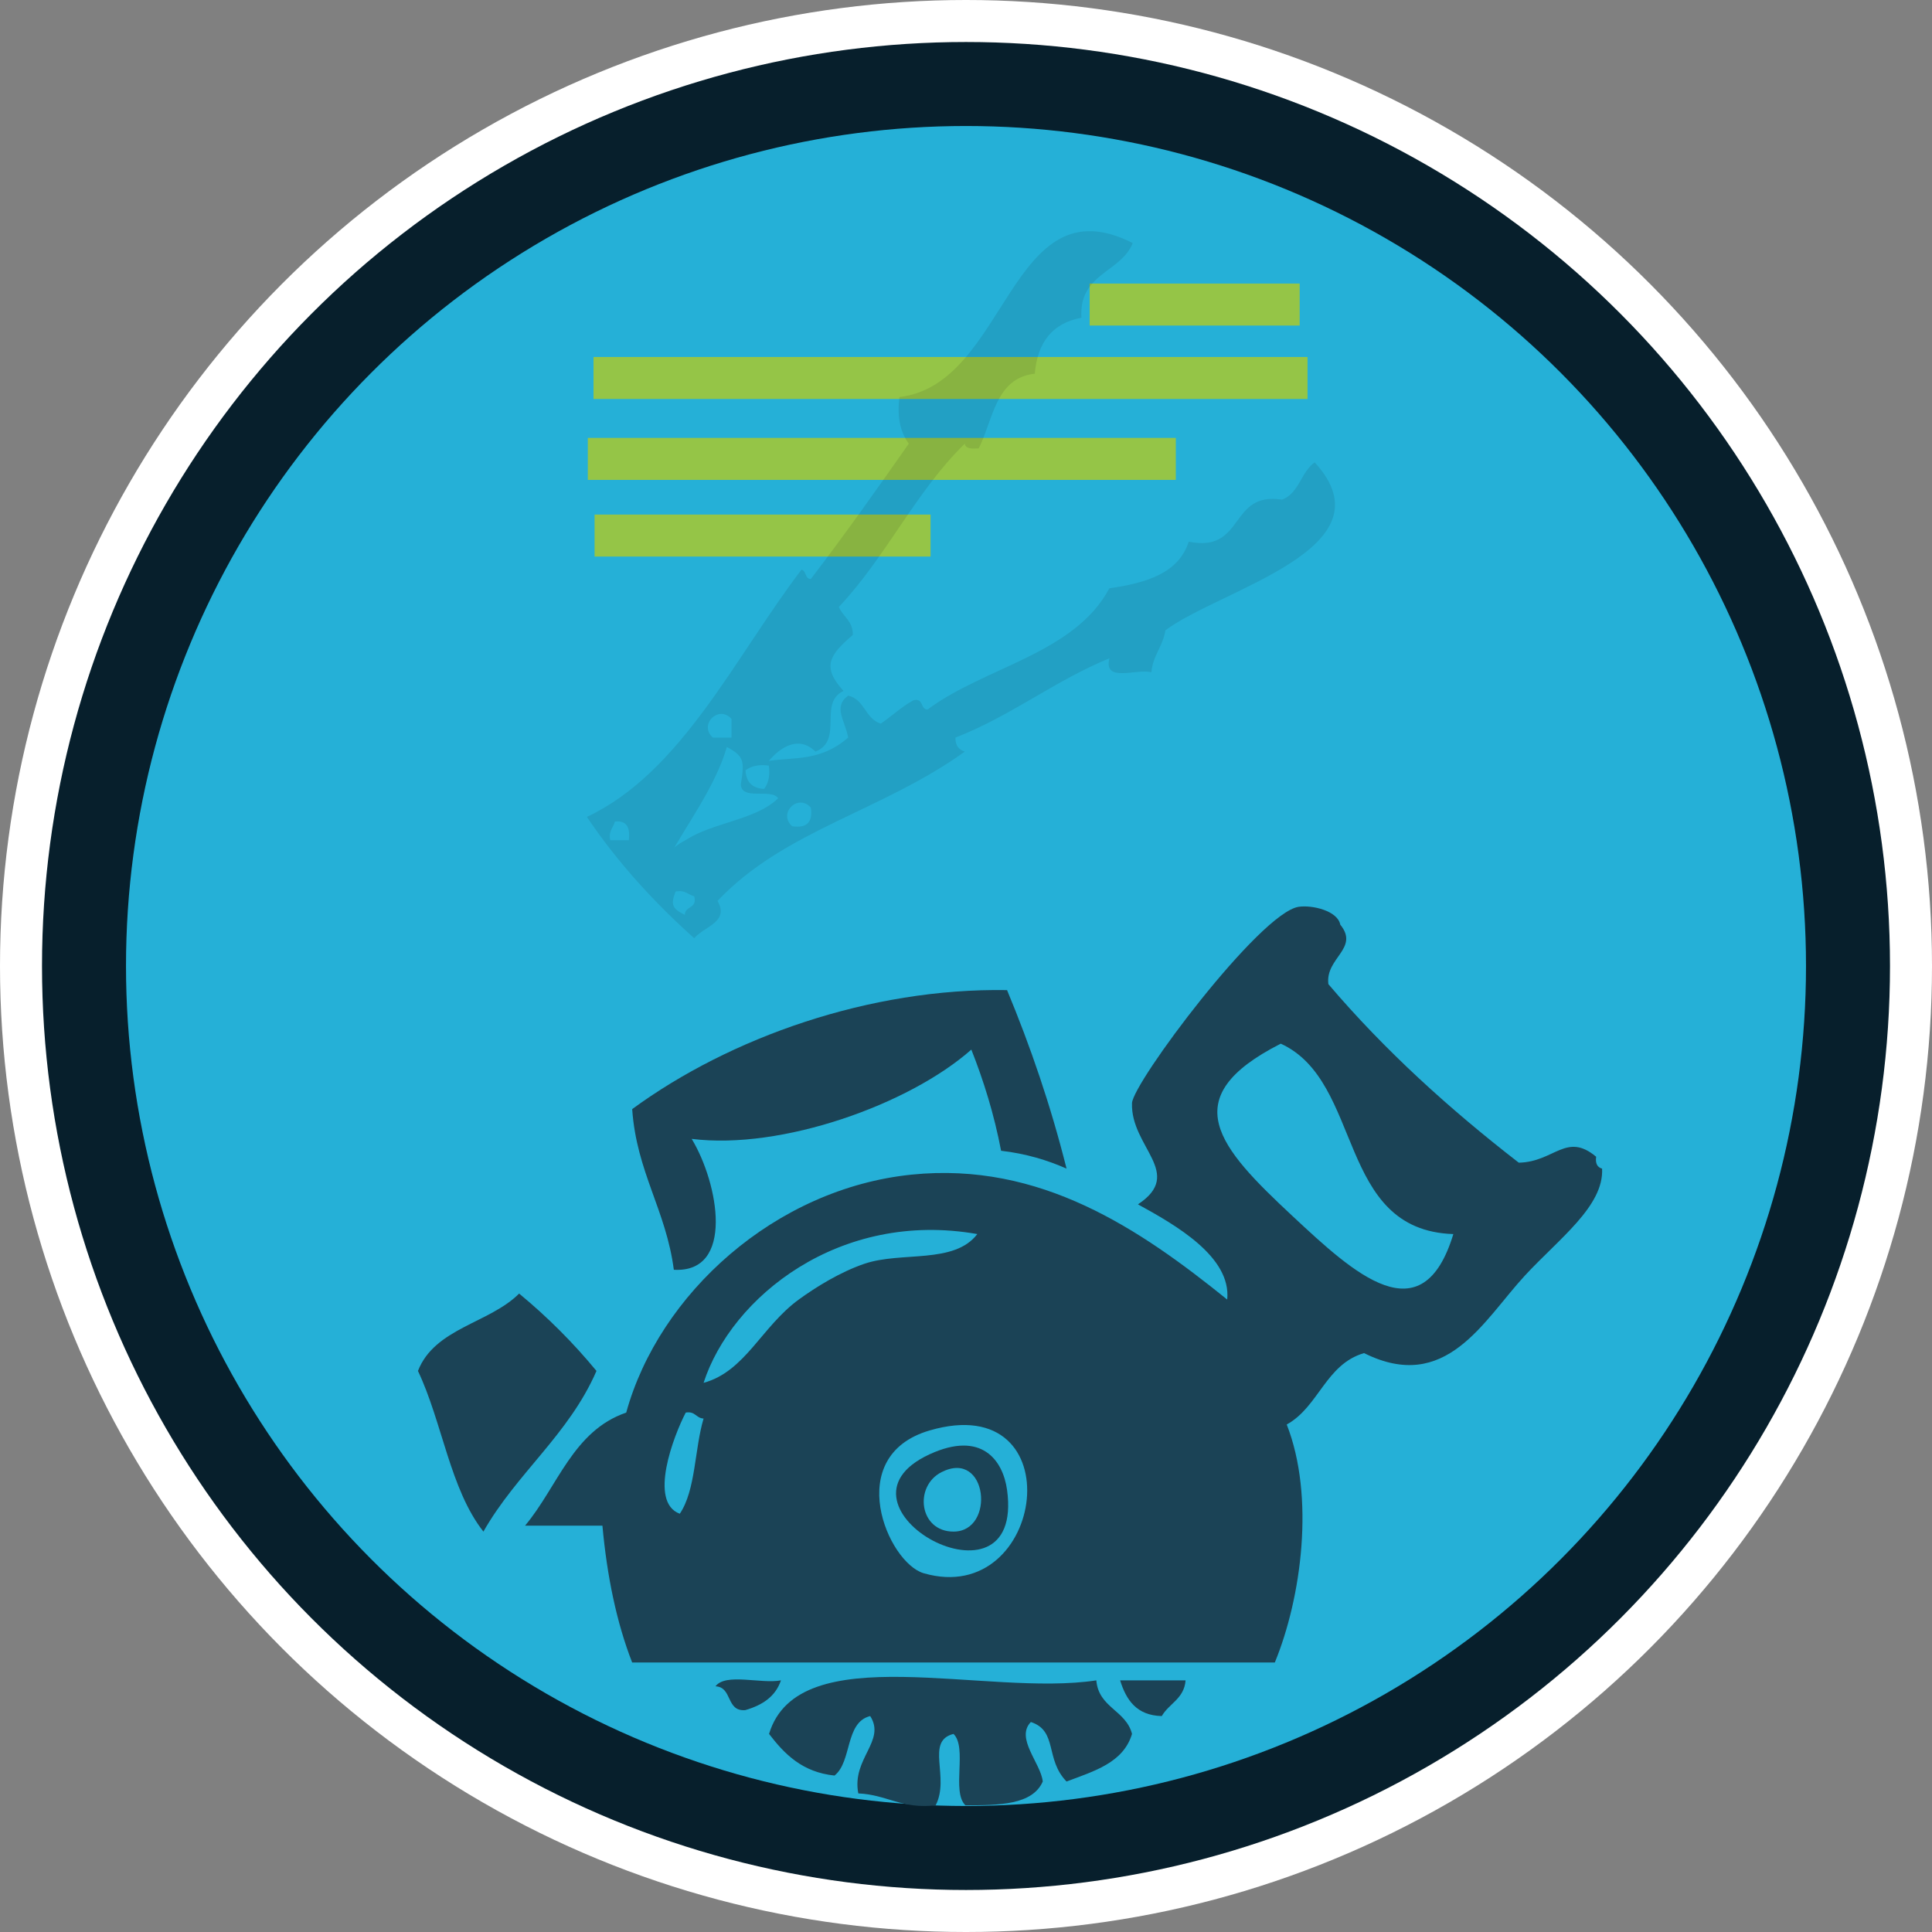 <?xml version="1.0" encoding="utf-8"?>
<!-- Generator: Adobe Illustrator 15.1.0, SVG Export Plug-In . SVG Version: 6.00 Build 0)  -->
<!DOCTYPE svg PUBLIC "-//W3C//DTD SVG 1.1//EN" "http://www.w3.org/Graphics/SVG/1.1/DTD/svg11.dtd">
<svg version="1.1" id="Layer_1" xmlns="http://www.w3.org/2000/svg" xmlns:xlink="http://www.w3.org/1999/xlink" x="0px" y="0px"
	 width="185px" height="185px" viewBox="0 0 185 185" enable-background="new 0 0 185 185" xml:space="preserve">
<rect x="0" y="0" width="185" height="185" fill="#808080" stroke="none"/>
<path fill="#EFEFF1" d="M-630.167-2.333c0,0-1.167-5.667,8-5.833h65.667c0,0,5.5,0.5,5.5,5.833v101.25c0,0,0,6.749-8.333,6.583
	l-65.5,0.003c0,0-5.429,0.664-5.381-5.836c0.048-6.5,0-101.333,0-101.333"/>
<circle fill="#FFFFFF" cx="92.5" cy="92.5" r="92.5"/>
<circle fill="#071F2C" cx="92.5" cy="92.5" r="88.478"/>
<circle fill="#25B0D7" cx="92.5" cy="92.5" r="80.435"/>
<path fill="#25B0D7" d="M-94.044,12.065h-76.412c-2.222,0-4.022,1.8-4.022,4.021v8.043h84.457v-8.043
	C-90.021,13.866-91.822,12.065-94.044,12.065z"/>
<path fill="#1B4356" d="M-170.456,112.607h76.412c2.222,0,4.022-1.799,4.022-4.021V24.13h-84.457v84.457
	C-174.479,110.809-172.678,112.607-170.456,112.607z"/>
<rect x="104.342" y="27.152" fill="#95C547" width="20.108" height="4.022"/>
<rect x="-166.436" y="40.217" fill="#95C547" width="56.305" height="4.022"/>
<rect x="56.287" y="41.933" fill="#95C547" width="56.305" height="4.021"/>
<rect x="56.833" y="34.185" fill="#95C547" width="68.37" height="4.021"/>
<rect x="-154.369" y="48.261" fill="#95C547" width="44.238" height="4.022"/>
<rect x="56.933" y="49.272" fill="#95C547" width="32.174" height="4.022"/>
<rect x="-154.369" y="92.5" fill="#95C547" width="32.174" height="4.021"/>
<rect x="-154.369" y="100.544" fill="#95C547" width="40.217" height="4.021"/>
<path fill="#EFEFF1" d="M-630.215,99c0,0-0.785,11.833,8.465,11.75l64.5,0.001c0,0,6.083-0.04,6.25-5.229v-6.854L-630.215,99z"/>
<path fill="#EFEFF1" d="M-891.5,61"/>
<path fill-rule="evenodd" clip-rule="evenodd" d="M-744.949-383.972c3.271,4.001-2.56,5.584-2,10c9.503,11.164,20.351,20.983,32,30
	c5.983-0.116,7.972-5.21,13-1c-0.162,1.163,0.221,1.779,1,2c0.321,6.303-7.281,11.803-13,18c-6.976,7.559-13.233,19.868-27,13
	c-6.457,1.876-7.618,9.049-13,12c4.766,12.127,2.481,29.107-2,40c-36,0-72,0-108,0c-2.615-6.718-4.218-14.449-5-23
	c-4.333,0-8.667,0-13,0c5.469-6.531,8.058-15.943,17-19c5.502-19.962,25.031-37.668,48-40c21.598-2.192,38.261,9.099,53,21
	c0.712-7.192-8.687-12.539-15-16c7.902-5.213-1.248-9.63-1-17c0.115-3.417,21.473-31.996,28-33
	C-749.754-387.31-745.393-386.338-744.949-383.972z M-754.949-363.972c-17.958,9.103-10.411,17.423,2,29
	c10.32,9.626,21.765,20.223,27,3C-745.631-332.624-740.995-357.592-754.949-363.972z M-851.949-306.972c6.986-1.9,9.732-9.434,16-14
	c2.875-2.094,6.951-4.615,11-6c6.237-2.134,15.092,0.12,19-5C-829.088-336.059-847.295-321.369-851.949-306.972z M-855.949-284.972
	c2.698-3.968,2.464-10.869,4-16c-1.278-0.055-1.385-1.282-3-1C-856.952-298.136-861.263-286.944-855.949-284.972z M-814.949-274.972
	c20.503,5.915,25.338-31.104,1-24C-828.676-294.673-820.996-276.716-814.949-274.972z"/>
<path fill-rule="evenodd" clip-rule="evenodd" d="M-853.949-347.972c4.514,7.452,7.284,22.58-3,22c-1.305-10.029-6.263-16.404-7-27
	c16.404-12.022,39.924-20.383,63-20c3.914,9.419,7.327,19.34,10,30c-3.238-1.428-6.817-2.516-11-3c-1.178-6.155-2.924-11.743-5-17
	C-817.405-353.724-838.877-346.078-853.949-347.972z"/>
<path fill-rule="evenodd" clip-rule="evenodd" d="M-482.949-332.972c5.133,0.505,8.023,2.858,13,1c0,3.667,0,7.333,0,11
	c-4.557-0.153-3.924-0.827-8,0c0.074,4.26,1.673,6.994,1,12c-3.675,0.325-8.854-0.853-11,1c-0.943,5.944,9.158,0.841,11,4
	c1.045,5.712-7.435,1.898-11,3c-1.236,6.569,10.977-0.31,11,5c-1.09,4.058-8.25-0.911-11,3c0.708,3.625,7.288,1.378,11,2
	c-3.797,19.986-45.038,7.47-62,11c-3.354,1.779,0.139,6.701-1,12c-21.333,0-42.667,0-64,0c-6.526-18.587-4.002-47.58-1-68
	c0.169-2.168-3.547-0.453-5-1c-3.067-22.734,7.415-31.918,30-29c-0.282-1.615,0.945-1.722,1-3c13.667,0,27.333,0,41,0
	c3.21-0.877,2.073,2.593,4,3C-507.998-363.923-492.378-351.544-482.949-332.972z M-565.949-338.972c-0.176,5.825-0.825,12.883,1,19
	c17.687-0.646,37.973,1.306,54-1C-512.876-342.158-545.096-343.339-565.949-338.972z M-598.949-316.972
	c-1.36,11.83-1.837,27.483,1,38c4.564,0.897,5.668-1.665,9-2c2.979-7.875,3.289-26.185,0-34
	C-592.316-315.605-594.077-317.844-598.949-316.972z"/>
<path fill-rule="evenodd" clip-rule="evenodd" d="M-1329.949-354.972c-0.448,9.219-1.964,17.37-2,27c-4.928-1.405-9.865-2.801-14-5
	c-0.607-7.273,0.767-12.566,1-19C-1341.188-354.211-1335.783-354.806-1329.949-354.972z"/>
<path fill-rule="evenodd" clip-rule="evenodd" d="M-1350.949-350.972c-0.405,4.262,0.968,10.302-1,13
	c-11.397,1.397-14.803-5.197-20-10C-1363.402-347.425-1361.009-353.032-1350.949-350.972z"/>
<path fill-rule="evenodd" clip-rule="evenodd" d="M-1003.949-350.972c4.034,0.133,2.887,5.817,6,8c4.225,2.963,12.925,0.82,14,8
	c0,3,0,6,0,9c-0.715,2.715,4.715-0.715,4,2c2.986,10.893,3.456,24.207,0,35c1.008,3.008-2.228,1.772-4,2
	c-0.677,16.656-15.705,18.962-23,29c-5.333,0-10.667,0-16,0c-5.444-17.556-7.624-38.376-17-52c0.915,19.754,10.729,39.269,15,59
	c-2.896,4.438-5.669,8.997-10,12c-9,0-18,0-27,0c-13.963-11.175-14.213-36.905-20-59c-0.86-3.283-1.289-11.325-7-10
	c-2.3,2.367-0.358,8.975-1,13c0.753,2.58,7.396-0.73,7,3c1.121,4.455-3.071,3.596-5,5c4.362,11.352-2.424,31.557,1,43
	c0.934,3.122,6.351,3.207,4,7c-6.281,1.092-21.34,2.812-26-1c-1.536-4.87,3.666-3.001,5-5c-1.574-12.565-1.574-30.435,0-43
	c0.746-4.08-6.476-0.19-5-5c-0.652-3.986,3.802-2.865,7-3c0-4.333,0-8.667,0-13c-1.115-2.552-7.735,0.401-9-2
	c0.538-11.128-1.157-24.49,1-34c2.667,0,5.333,0,8,0c4.321-1.346,5.078-6.255,9-8
	C-1063.283-350.972-1033.616-350.972-1003.949-350.972z M-1097.949-333.972c5.032,5.976,24.734,2.59,33,2
	C-1070.675-337.333-1089.172-334.965-1097.949-333.972z M-1053.949-331.972c-1.584-1.149-5.351-5.227-8-2
	C-1060.365-332.823-1056.599-328.746-1053.949-331.972z M-1043.949-330.972c2.464-5.198-5.656-4.92-7-3
	C-1048.547-333.041-1048.301-329.953-1043.949-330.972z M-1025.949-331.972c-0.055,1.278-1.282,1.385-1,3
	c-0.751,15.399,3.863,24.079,8,35c2.575,6.797,5.477,18.399,15,15c2.522-8.355,0.881-20.759-2-27c3.463-5.334,4.17-18.319,2-26
	C-1011.283-331.972-1018.616-331.972-1025.949-331.972z M-1048.949-301.972c0-0.667,0-1.333,0-2c-9,0-18,0-27,0
	C-1070.847-299.408-1057.358-303.23-1048.949-301.972z M-1072.949-291.972c8.52-1.146,21.742,2.409,27-2
	C-1054.358-292.714-1067.847-296.537-1072.949-291.972z M-1042.949-283.972c-4.308-1.087-21.315,1.271-27-1
	C-1065.181-281.063-1049.36-282.909-1042.949-283.972z M-1040.949-272.972c-4.768-3.91-20.589-2.063-27-1
	C-1060.849-271.74-1049.69-273.565-1040.949-272.972z M-1037.949-262.972c-4.768-3.91-20.589-2.063-27-1
	C-1057.849-261.74-1046.69-263.565-1037.949-262.972z M-1034.949-254.972c-4.667,0-9.333,0-14,0c-4.025,0.642-10.633-1.3-13,1
	C-1053.276-254.632-1041.958-252.647-1034.949-254.972z"/>
<path fill-rule="evenodd" clip-rule="evenodd" d="M-1115.949-341.972c1.649,8.781,1.649,24.219,0,33c-6.828-0.506-11.845-2.822-18-4
	c0.022-2.356-1.723-2.944-1-6c-4.667,0-9.333,0-14,0c-1.777-3.556-5.739-4.928-8-8c6.746-1.921,10.139-7.194,21-5
	c1.656-1.01,1.086-4.247,2-6C-1127.426-338.782-1122.473-341.163-1115.949-341.972z"/>
<path fill-rule="evenodd" clip-rule="evenodd" d="M-540.949-337.972c0.866,11.304-17.602,6.57-23,4c0-1,0-2,0-3
	C-558.147-339.17-548.381-337.404-540.949-337.972z"/>
<path fill-rule="evenodd" clip-rule="evenodd" d="M-1006.949-329.972c2.81,1.856,1.901,7.432,2,12c-1.893,1.774-6.605,0.729-10,1
	C-1013.031-322.054-1013.33-329.353-1006.949-329.972z"/>
<path fill-rule="evenodd" clip-rule="evenodd" d="M-455.949-319.972c2.395,0.605,4.563,1.438,8,1c-8.391,7.541-11.741-5.886-20-5
	c0-1.333,0-2.667,0-4C-463.488-329.449-456.361-325.792-455.949-319.972z"/>
<path fill-rule="evenodd" clip-rule="evenodd" d="M-869.949-308.972c-4.642,10.692-13.449,17.218-19,27
	c-5.589-7.078-6.92-18.413-11-27c2.797-7.203,12.002-7.998,17-13C-878.198-318.057-873.864-313.723-869.949-308.972z"/>
<path fill-rule="evenodd" clip-rule="evenodd" d="M-1284.949-301.972c4.788,4.681,0.921,11.818,2,20c-3.25-0.75-6.189-1.811-9-3
	C-1290.408-291.431-1286.243-295.266-1284.949-301.972z"/>
<path fill-rule="evenodd" clip-rule="evenodd" d="M-813.949-294.972c8.726-4.01,12.313,1.009,13,6
	C-797.922-266.97-832.892-286.267-813.949-294.972z M-809.949-281.972c7.101,0,5.754-13.91-2-10
	C-816.643-289.605-815.733-281.972-809.949-281.972z"/>
<path fill-rule="evenodd" clip-rule="evenodd" d="M-465.949-270.972c4.416,1.584,0.85,11.151,2,16c-22.305-2.638-36.69,2.643-46,13
	c-4.667,0-9.333,0-14,0c-2.209,0.125-0.425,4.242-1,6c-31.333,0-62.667,0-94,0c-0.303-13.97,5.868-21.465,19-22
	c2.716,0.715-0.716-4.715,2-4c17.657,0.192,34.839-0.324,50,0c3.936-1.602,0.348,4.319,3,4c6.333,0,12.667,0,19,0
	c1.151,1.182,1.132,3.535,1,6c15.501,4.68,19.008-10.107,28-14C-486.398-270.54-478.016-266.225-465.949-270.972z"/>
<path fill-rule="evenodd" clip-rule="evenodd" d="M-849.949-255.972c1.712-2.289,7.633-0.367,11-1c-0.924,2.743-3.153,4.18-6,5
	C-848.214-251.708-847.069-255.853-849.949-255.972z"/>
<path fill-rule="evenodd" clip-rule="evenodd" d="M-785.949-256.972c0.386,4.614,4.985,5.014,6,9c-1.459,4.874-6.409,6.258-11,8
	c-3.659-3.751-1.438-8.505-6-10c-2.654,2.721,1.688,6.929,2,10c-1.729,3.938-7.339,3.994-13,4c-2.373-2.293,0.373-9.707-2-12
	c-4.798,1.203-0.547,7.296-3,12c-5.677,0.676-8.201-1.799-13-2c-1.146-5.85,4.692-8.795,2-13c-4.275,1.058-3.019,7.648-6,10
	c-5.429-0.571-8.395-3.605-11-7C-835.997-264.354-804.439-254.128-785.949-256.972z"/>
<path fill-rule="evenodd" clip-rule="evenodd" d="M-781.949-256.972c3.667,0,7.333,0,11,0c-0.237,3.096-2.782,3.884-4,6
	C-779.179-251.076-780.924-253.664-781.949-256.972z"/>
<path fill-rule="evenodd" clip-rule="evenodd" d="M-1254.949-253.972c1.333,0,2.667,0,4,0c0,1.667,0,3.333,0,5
	c-1.419-0.086-2.832-0.165-3,1C-1256.158-248.097-1254.374-252.214-1254.949-253.972z"/>
<path fill-rule="evenodd" clip-rule="evenodd" d="M-472.949-150.972c-0.668,3.333-2.57,5.429-7,5c-7.334,19.333-17.118,36.215-25,55
	c-20.935,9.205-50.223-6.818-51-24c-0.295-6.517,7.733-18.83,12-28c6.841-14.703,12.629-22.986,13-36
	C-507.347-173.908-487.246-165.342-472.949-150.972z M-503.949-117.972c7.696-7.304,11.319-18.681,15-30c-1,0-2,0-3,0
	C-494.915-137.542-503.496-127.604-503.949-117.972z M-510.949-101.972c4.083-0.917,4.413-5.587,5-10c-1,0-2,0-3,0
	C-508.991-108.158-513.858-105.612-510.949-101.972z"/>
<path fill-rule="evenodd" clip-rule="evenodd" d="M-992.949-133.972c8.077,1.923,12.28,7.72,18,12
	c-10.571,14.095-20.822,28.512-32,42c-6.901-1.766-9.561-7.772-16-10C-1014.897-106.586-1000.848-117.205-992.949-133.972z"/>
<path fill-rule="evenodd" clip-rule="evenodd" d="M-699.949-114.972c1.41,4.411-5.983,0.016-6,3c-0.695,4.362,7.567-0.234,6,5
	c1.41,4.411-5.983,0.016-6,3c-1.435,4.768,7.435-0.768,6,4c2.071,5.404-5.451,1.216-6,4c-1.41,4.411,5.983,0.016,6,3
	c1.208,17.208-15.22,16.78-32,16c-9.238,26.41,21.206,46.854,8,71c-0.382,3.715,4.053,2.614,3,7c-10.389,0.211-23.601,3.16-33,1
	c-10.016-2.301-20.044-13.99-26-22c-6.775-9.112-11.831-22.675-13-34c-1.126-10.904,1.933-22.321,1-33
	c-1.485-17.017-11.529-30.1-20-40c2.617-0.171,4.638-4.338,7-5c22.193-6.215,57.414,4.638,82,0c1.489,1.177,2.823,2.51,4,4
	C-706.838-129.417-701.14-124.449-699.949-114.972z M-778.949-68.972c0.422,5.61-0.568,10.919,0,16c2.205,19.715,13.989,40.32,31,44
	c-10.611-14.569-10.775-39.641-11-62C-763.884-74.645-776.055-73.416-778.949-68.972z"/>
<path fill-rule="evenodd" clip-rule="evenodd" d="M-796.949-77.972c-18.432,4.048-35.711-1.584-48-7c0-12,0-24,0-36
	c9.508-0.938,13.778-8.111,22-7C-811.101-126.371-797.071-97.643-796.949-77.972z"/>
<path fill-rule="evenodd" clip-rule="evenodd" d="M-1090.949-115.972c-16.269,5.731-26.762,17.238-28,38
	c-4.558-6.559-13.535-9.938-14-18c-0.191-3.318,13.457-27.843,22-29C-1103.253-126.015-1097.409-119.801-1090.949-115.972z"/>
<path fill-rule="evenodd" clip-rule="evenodd" d="M-849.949-115.972c-1.168,8.734,0.624,19.422-1,27c-6.219-0.447-11.383-1.95-18-2
	c-1.151-1.182-1.132-3.535-1-6c-2.667,0-5.333,0-8,0c0-4.333,0-8.667,0-13c4.411,0.077,9.962,1.295,8-5
	C-863.368-114.938-855.807-118.538-849.949-115.972z"/>
<path fill-rule="evenodd" clip-rule="evenodd" d="M-1083.949-111.972c29.613-5.421,55.6,22.798,41,53
	c-17.155,35.489-69.443,20.455-71-15C-1114.943-96.594-1101.118-108.829-1083.949-111.972z M-1083.949-95.972
	c-4.2,0.8-5.136,4.864-10,5c-4.324-0.009-3.95-4.717-7-6c-1.426,7.426,2.944,9.056,5,13c-2.108,3.225-0.807,9.86-5,11
	c-3.247,0.58-4.652-0.681-7-1c0.512,5.154,6.082,5.252,12,5c0.372,4.628,4.332,5.668,5,10c-0.595,3.739-4.331,4.335-6,7
	c5.422,2.448,8.418-3.558,13-5c6.15,1.349,14.462,4.814,9,12c5.425-0.575,6.326-5.674,6-12c4.507-0.493,5.647-4.353,10-5
	c3.253,1.081,3.82,4.847,7,6c0.924-6.59-3.147-8.186-5-12c1.574-2.76,0.042-8.624,3-10c2.089-1.971,6.641-0.764,9,0
	c-0.743-4.561-7.489-7.426-12-5c-0.188-5.145-5.451-5.215-5-11c0.097-4.236,5.394-3.273,6-7c-7.211-0.878-9.288,3.379-13,6
	c-2.394-3.273-10.446-0.887-11-6c-1.317-3.1,2.964-5.547,0-7C-1082.442-105.132-1084.904-102.26-1083.949-95.972z"/>
<path fill-rule="evenodd" clip-rule="evenodd" d="M-1208.949-38.972c-1.992,2.675-6.479,2.854-9,5c-0.977,10.023,2.517,24.517-3,30
	c-18.73,1.27-42.58-2.58-58,2c9.462,4.538,27.239,0.761,40,2c0,4,0,8,0,12c15.512-0.846,24.781,4.553,31,13
	c-5.696,5.438-18.442,3-29,3c-29.298,0-63.052,0-93,0c1.577-5.09-3.777-17.11,4-16c0-5.333,0-10.667,0-16c-2.333,0-4.667,0-7,0
	c-2.329,10.005-0.337,24.33-1,36c-3.52,1.813-5.802,4.865-10,6c0-5.333-1.128-11.794,4-12c-2.889-4.226-5.383-5.637,0-9
	c-0.275-2.059-3.725-0.941-4-3c-0.753-3.753,3.82-2.18,4-5c-0.275-2.059-3.725-0.941-4-3c-0.468-3.135,2.514-2.819,4-4
	c-1.676-5.657-9.204-5.462-14-8c-4.517-25.331,2.698-47.966,7-69c2.557-12.503,1.058-29.747,13-34c4.307-1.307,3.163,2.837,5,4
	c25.644-6.741,76.179-13.766,98,2C-1213.601-90.438-1210.899-66.555-1208.949-38.972z M-1312.949-81.972
	c-1.813,5.276-3.725,16.218,0,21c18.369,1.662,43.631,1.662,62,0c3.725-4.782,1.813-15.724,0-21
	C-1266.651-89.782-1297.299-89.958-1312.949-81.972z M-1317.949-45.972c3.804-3.243,1.946-12.481-5-11
	C-1325.404-52.722-1323.819-45.104-1317.949-45.972z M-1264.949-19.972c6.345-0.655,15.318,1.318,20-1
	c-3.091-4.242-5.801-8.866-8-14c-6.667,0-13.333,0-20,0C-1270.717-29.538-1267.648-24.94-1264.949-19.972z M-1234.949-20.972
	c-4.15-3.85-4.634-11.366-10-14c-0.667,0-1.333,0-2,0C-1243.472-30.437-1242.242-18.363-1234.949-20.972z M-1225.949-19.972
	c-1.829-6.171-4.292-11.708-9-15c-0.667,0-1.333,0-2,0C-1233.67-29.584-1232.926-21.662-1225.949-19.972z"/>
<path fill-rule="evenodd" clip-rule="evenodd" d="M-1028.949-89.972c7.31,4.364,17.262,11.396,21,16c-3.06,8.443-10.32-6.708-14,5
	c2.257,4.077,7.743,4.923,10,9c0.723,3.056-1.022,3.644-1,6c5.466,9.419,21.761,20.169,33,30c2.205,1.929,7.991,9.905,10,10
	c4.033,0.191,6.243-7.916,10-7c1.445,2.888,4.809,3.858,7,6c-2.202,5.642-6.093,10.888-1,16c-5.716,5.951-10.721,12.612-15,20
	c-23.321-13.012-43.57-29.097-67-42c-4.283-0.617-4.077,3.256-8,3c-6.725-5.608-14.039-10.627-21-16
	c16.238-7.762,30.067-17.933,31-41c1.236-1.511,5.925-0.029,8-5C-1026.322-84.477-1034.324-85.517-1028.949-89.972z
	 M-1015.949-24.972c5.965,5.035,10.29,11.71,20,13c0.211-1.122,1.11-1.557,2-2C-995.06-22.16-1012.875-37.785-1015.949-24.972z"/>
<path fill-rule="evenodd" clip-rule="evenodd" d="M-1293.949-82.972c-0.325,3.675,0.853,8.853-1,11c-3.59,2.077-10.814,0.519-16,1
	C-1312.888-82.577-1302.063-81.419-1293.949-82.972z"/>
<path fill-rule="evenodd" clip-rule="evenodd" d="M-1070.949-79.972c1.792,5.422-0.705,9.712-5,10
	C-1087.157-69.22-1083.264-88.307-1070.949-79.972z"/>
<path fill-rule="evenodd" clip-rule="evenodd" d="M-535.949-77.972c0.473,3.14-2.691,2.642-3,5c7.967,1.94,27.216,0.608,40,1
	c4.726,10.278,21.033,7.568,32,7c0,2.667,0,5.333,0,8c-7.143-2.304-8.307,1.229-15-2c0.076,2.288,6.451,6.86,4,15
	c-2.667,0-5.333,0-8,0c3.396,14.603,9.163,26.837,12,42c0.213,4.213-4.477,3.523-6,6c-0.943,7.491,3.571,14.137,1,20
	c-21.247-9.419-27.631-33.703-29-63c-2.333,0-4.667,0-7,0c-3.576,10.09-1.768,25.566-13,28c0.178-8.314,5.084-25.963-2-34
	c-12,0-24,0-36,0c0-7.667,0-15.333,0-23C-552.87-68.226-554.305-82.995-535.949-77.972z"/>
<path fill-rule="evenodd" clip-rule="evenodd" d="M-568.949-72.972c1.998,8.714-1.149,18.188,0,31c-3.398,1.604-12.602,1.604-16,0
	c-1.378-1.289-0.99-4.344-1-7c-2.832-2.501-6.698-3.969-11-5c0-3,0-6,0-9c3.931-1.736,8.313-3.02,12-5
	C-587.822-77.393-573.111-73.842-568.949-72.972z M-581.949-67.972c4.732-1.459,9.843,2.977,11-1
	C-573.928-68.567-583.851-69.94-581.949-67.972z M-581.949-57.972c3.712-0.438,9.479,3.341,11-1
	C-573.928-58.567-583.851-59.94-581.949-57.972z M-571.949-48.972c-3.367,0.633-9.288-1.289-11,1
	C-580.171-48.177-572.654-44.397-571.949-48.972z"/>
<path fill-rule="evenodd" clip-rule="evenodd" d="M-764.949-69.972c1.333,0,2.667,0,4,0c2.163,3.676,0.735,11.03,0,15
	c-2.881-0.119-6.546,0.546-8-1C-767.517-60.539-765.141-64.164-764.949-69.972z"/>
<path fill-rule="evenodd" clip-rule="evenodd" d="M-932.949-35.972c7.563,12-17.917,8.005-19,18c-1.833-1.167-3.386-2.614-5-4
	C-956.29-33.98-934.886-25.242-932.949-35.972z"/>
<path fill-rule="evenodd" clip-rule="evenodd" d="M-1215.949-27.972c4.725-2.741,8.76,2.227,14,0c0,3.667,0,7.333,0,11
	c-5.23-1.996-8.77,0.39-14,1C-1215.388-18.29-1215.875-26.29-1215.949-27.972z"/>
<path fill-rule="evenodd" clip-rule="evenodd" d="M-1199.949-24.972c10.798-0.798,9.546,10.454,20,10
	c-8.705,7.437-11.091-6.244-20-5C-1199.949-21.639-1199.949-23.306-1199.949-24.972z"/>
<path fill-rule="evenodd" clip-rule="evenodd" d="M-733.949,6.028c-1.365,8.635-5.375,14.625-8,22c-4.379,0.379-5.142-2.858-9-3
	C-746.699,17.278-748.997,2.979-733.949,6.028z"/>
<path fill-rule="evenodd" clip-rule="evenodd" d="M-952.949,25.028c-4.486-0.514-6.877-3.123-10-5c2.037-10.597,15.382-16.847,17-6
	C-945.159,19.329-949.247,21.524-952.949,25.028z"/>
<path fill-rule="evenodd" clip-rule="evenodd" d="M-1348.949,12.028c4.416,1.584,0.849,11.151,2,16c-2.667,0-5.333,0-8,0
	C-1357.163,22.663-1354.852,17.559-1348.949,12.028z"/>
<path fill-rule="evenodd" clip-rule="evenodd" d="M-1158.949,141.027c3.588,15.664-9.166,19.756-18,26
	c-7.558,5.342-13.842,9.74-19,13c7.63,19.086,23.673,34.928,28,54c-9.069,2.264-22.282,0.385-33,1c-3.69-7.338-8.045-9.98-2-13
	c5.243-2.619,2.471,3.146,9,5c4.527,1.287,8.505-0.941,14,0c-5.243-14.092-17.332-30-25-45c-25.996,0.023-56.683,0-87,0
	c-29.803,0-61.223,1.732-85-2c-4.229-9.438-0.98-26.354-2-39C-1305.616,141.027-1232.282,141.027-1158.949,141.027z"/>
<path fill-rule="evenodd" clip-rule="evenodd" d="M-479.949,162.027c0,11.334,0,22.668,0,34c-17.333,0-34.667,0-52,0
	c0-4.666,0-9.332,0-14c-5.962,0.705-12.386,0.947-18,2c-2.28,1.387-0.373,6.961-1,10c-19,0-38,0-57,0c-0.259-4.766-1.221-5.475,0-10
	c1.659-1.674,5.871-0.795,9-1c2.106-3.795,1.755-4.68,2-11c14.021-7.313,19.46-23.205,43-21c3.72-1.053,1.961,3.373,4,4
	c21.099-0.867,52.364-18.234,62,4C-485.737,160.482-481.289,159.701-479.949,162.027z M-550.949,159.027c0,7,0,14,0,21
	c6.992-0.008,13.39-0.609,19-2c0-5.666,0-11.332,0-17c5.247-0.109,12.293-3.674,10-8
	C-530.648,155.996-541.446,156.863-550.949,159.027z M-511.949,160.027c3.695-0.637,9.962,1.295,12-1
	C-502.56,156.494-510.634,155.893-511.949,160.027z M-484.949,166.027c-10.046-4.621-28.633-0.699-42-2
	C-516.903,168.648-498.316,164.729-484.949,166.027z M-527.949,171.027c14.667,0,29.333,0,44,0
	C-494.062,167.66-517.82,167.766-527.949,171.027z M-526.949,176.027c14.003-0.664,30.663,1.33,43-1
	C-495.686,174.035-516.879,172.041-526.949,176.027z M-525.949,180.027c-4.838,0.291,0.235,1.826,2,2
	c12.716,1.256,33.216,0.516,40-2C-497.933,180.436-516.462,179.459-525.949,180.027z M-526.949,187.027
	c13.699-1.301,32.623,2.623,43-2C-497.648,186.328-516.572,182.404-526.949,187.027z M-527.949,192.027
	c14.336-0.664,31.33,1.33,44-1C-496.063,189.988-517.484,188.105-527.949,192.027z"/>
<path fill-rule="evenodd" clip-rule="evenodd" d="M-854.949,156.027c3.091,1.91-1.75,11.75,3,12c4.782-1.217-0.597-12.596,5-13
	c9.2-0.432,17.209,8.717,27,11c-1.487,3.846-7.532,3.135-9,7c-3.709-1.957-7.788-3.545-11-6c0,4.668,0,9.334,0,14
	c13.059,3.824,12.295-8.17,22-10c9.608-1.811,25.906,0,43,0c27.129,0,46.642-4.369,53,10c3.667,0,7.333,0,11,0
	c2.305-2.695,0.355-9.645,1-14c-4.361,0.973-7.2,3.467-11,5c-5.299,0.299-4.789-5.211-11-4c7.443-6.059,19.513-12.258,29-13
	c4.62,31.381,0.701,71.299,2,106c-3,0-6,0-9,0c0-13.332,0-26.666,0-40c-41.005-2.328-86.329-0.336-129-1
	c-2.329,11.338-0.336,26.998-1,40c-2.252,1.748-7.489,0.512-9,3c-3.598-7.068,2.244-23.576-3-29c-4.828,0.838,0.978,12.313-6,11
	c-7.1-1.566-5.847-11.486-8-18c6.166-10.5,1.6-31.732,3-47c1.602-3.936-4.318-0.348-4-3c-1.349-6.348,1.118-8.881,4-11
	c-7.436-3.48-36.15,5.707-42-5c-0.071-3.738,1.606-5.727,4-7C-885.146,154.225-868.07,153.148-854.949,156.027z M-851.949,224.027
	c3.324-10.729,3.324-35.271,0-46c-0.667,0-1.333,0-2,0C-852.645,192.723-856.577,212.656-851.949,224.027z M-832.949,211.027
	c3.333,0,6.667,0,10,0c0-5,0-10,0-15c-3.333,0-6.667,0-10,0C-832.949,201.027-832.949,206.027-832.949,211.027z M-781.949,196.027
	c0,5,0,10,0,15c22.667,0,45.333,0,68,0c1.596-3.107,1.596-11.891,0-15C-736.616,196.027-759.282,196.027-781.949,196.027z"/>
<path fill-rule="evenodd" clip-rule="evenodd" d="M-963.949,157.027c1.23,0.438,2.054,1.279,2,3c-14.535,8.467-26.276,19.725-42,27
	C-993.328,174.314-976.379,167.932-963.949,157.027z"/>
<path fill-rule="evenodd" clip-rule="evenodd" d="M-976.949,176.027c-5.282,8.051-14.578,12.088-23,17
	C-995.278,184.365-985.843,180.467-976.949,176.027z"/>
<path fill-rule="evenodd" clip-rule="evenodd" d="M-1363.949,186.027c4.333,0,8.667,0,13,0c-1.926,16.74,6.566,43.9-12,44
	C-1365.242,217.32-1363.313,200.391-1363.949,186.027z"/>
<path fill-rule="evenodd" clip-rule="evenodd" d="M-1345.949,186.027c0.667,0,1.333,0,2,0c3.951,8.389,2.035,27.957,1,38
	C-1349.65,217.063-1344.167,197.912-1345.949,186.027z"/>
<path fill-rule="evenodd" clip-rule="evenodd" d="M-1336.949,186.027c1,0,2,0,3,0c4.637,13.697,0.688,35.979,2,53
	c0.333,1.836,13.284-2.367,13,5c-0.274,7.129-33.854,10.82-32-3c5.934-1.996,9.639-2.01,13-1
	C-1335.643,224-1337.596,203.715-1336.949,186.027z"/>
<path fill-rule="evenodd" clip-rule="evenodd" d="M-1327.949,186.027c1,0,2,0,3,0c3.378,8.145,3.241,29.834,0,38
	C-1331.65,217.063-1326.167,197.912-1327.949,186.027z"/>
<path fill-rule="evenodd" clip-rule="evenodd" d="M-1317.949,186.027c0.667,0,1.333,0,2,0c3.378,8.145,3.241,29.834,0,38
	C-1320.561,215.307-1316.657,198.068-1317.949,186.027z"/>
<path fill-rule="evenodd" clip-rule="evenodd" d="M-1308.949,186.027c35,0,70,0,105,0c3.205,8.352,5.836,23.053,2,31
	c-2.203,4.566-6.056,2.527-10,6c-1.135,1-0.849,3.488-2,5c-2.164,2.844-9.054,5.752-10,10c-22,0-44,0-66,0
	c-1.546-1.453-0.88-5.119-1-8c-4.333,0-8.667,0-13,0c-0.433-3.9-2.364-6.303-5-8
	C-1308.949,210.027-1308.949,198.027-1308.949,186.027z M-1269.949,201.027c0.224,0.775,0.027,1.973,1,2
	c7.989-1.916,31.636,3.813,38-3C-1241.366,199.037-1261.198,197.043-1269.949,201.027z M-1268.949,216.027
	c-0.779,0.221-1.163,0.838-1,2c11.004,2.33,26.33,0.336,39,1C-1237.915,212.326-1257.065,217.811-1268.949,216.027z"/>
<path fill-rule="evenodd" clip-rule="evenodd" d="M-735.949,200.027c0.675,5.676-1.491,8.51-5,10c-2.863-0.846-6.979-5.629-4-9
	C-744.616,196.309-737.94,198.25-735.949,200.027z"/>
<path fill-rule="evenodd" clip-rule="evenodd" d="M-721.949,210.027C-741.146,200.117-706.317,192.137-721.949,210.027
	L-721.949,210.027z"/>
<path fill-rule="evenodd" clip-rule="evenodd" d="M-455.949,199.027c13.864,15.217,16.291,54.064,3,72
	c-5.308-1.838-11.354-8.055-21-6c-6.368,1.357-7.939,6.635-12,10c-45,0-90,0-135,0c-6.197-9.135-11.657-19.01-12-34
	c-7.769,1.102-12.396-0.938-16-4c-0.895-5.895,6.195-3.805,6-9c-1.32-3.346-11.243,1.91-11-3c1.206-6.461,13.945-1.389,20-3
	c3.284,3.818-3.701,4.365-1,8c5.425-9.908,6.611-24.055,15-31C-565.283,199.027-510.615,199.027-455.949,199.027z M-574.949,217.027
	c0,1,0,2,0,3c4.296,1.004,17.702,3.25,19-2C-558.49,214.338-570.82,215.883-574.949,217.027z M-546.949,217.027
	c-0.39,1.428-1.2,1.688,0,3c19.831,1.807,47.081,1,68,1c6.524,0,16.408,2.723,19-4
	C-486.635,215.363-520.264,215.363-546.949,217.027z"/>
<path fill-rule="evenodd" clip-rule="evenodd" d="M-824.949,223.027c18,0,36,0,54,0c0,11.334,0,22.668,0,34c-15.333,0-30.667,0-46,0
	c-1.546-1.453-0.881-5.119-1-8c-4.489-1.176-7.238-4.096-9-8c-3.746,0.598-4.156,9.342-8,4c-2.444-2.623,6.119-16.41,9-17
	c5.773,0.221,1.485,6.301,0,8c3.824,0.158,3.25-4.084,5-6C-820.974,226.387-826.156,227.902-824.949,223.027z"/>
<path fill-rule="evenodd" clip-rule="evenodd" d="M-765.949,223.027c15.667,0,31.333,0,47,0c0,11.334,0,22.668,0,34
	c-15.027-1.305-35.296,2.631-47-2c0.04-4.959,10.384,0.385,12-3c-1.725-2.941-10.275,0.943-12-2c-0.854-5.854,8.196-1.803,12-3
	c-0.513-4.486-10.065,0.066-12-3c2.474-4.578,6.001-1.947,12-3c-1.616-3.383-11.96,1.961-12-3c0.04-4.959,10.384,0.385,12-3
	c-1.725-2.941-10.275,0.943-12-2c-0.854-5.854,8.196-1.803,12-3c-0.923-3.742-8.03-1.303-12-2
	C-765.949,226.361-765.949,224.695-765.949,223.027z"/>
<path fill-rule="evenodd" clip-rule="evenodd" d="M-1081.949,242.027c3.718,2.309-1.898,10.111-3,14c-3.056,0.723-3.644-1.021-6-1
	C-1090.054,248.59-1084.694,246.617-1081.949,242.027z"/>
<path fill-rule="evenodd" clip-rule="evenodd" d="M-800.949,262.027c3.008-1.008,1.772,2.229,2,4c18.667,0,37.333,0,56,0
	c0.908-2.758,2.035-5.299,7-4c3.008-1.008,1.772,2.229,2,4c5,0,10,0,15,0c-2.26,2.74-3.629,6.371-5,10
	c-29.486-0.104-66.315,0.074-99,0c-0.316-4.35-3.006-6.326-4-10c6.46-0.539,15.16,1.16,20-1
	C-809.814,262.043-804.425,261.676-800.949,262.027z"/>
<path fill-rule="evenodd" clip-rule="evenodd" d="M-843.949,266.027c21.819-4.898,20.577,28.344,1,26
	C-856.085,290.455-858.54,269.305-843.949,266.027z"/>
<path fill-rule="evenodd" clip-rule="evenodd" d="M-708.949,266.027c8.99-2.141,16.114,1.955,17,11c2.086,21.301-29.891,19.195-27-1
	C-718.496,272.861-716.808,267.898-708.949,266.027z"/>
<path fill-rule="evenodd" clip-rule="evenodd" d="M-472.949,270.027c11.13-3.23,16.002,2.91,17,9c3.096,18.887-23.162,20.713-26,6
	C-483.767,275.605-479.561,271.947-472.949,270.027z"/>
<path fill-rule="evenodd" clip-rule="evenodd" d="M-1330.949,276.027c0.17,2.838-3.382,1.951-2,6c-1.283,1.719-5.979,0.021-6,3
	c-0.144,5.125,4.96,2.025,8,2c-0.985,6.324-7.443,4.896-11,2c0-2.332,0-4.666,0-7c1.907-0.426,1.81-2.857,5-2
	c1.236-3.234-3.236-0.764-2-4C-1337.495,274.557-1332.404,274.559-1330.949,276.027z"/>
<path fill-rule="evenodd" clip-rule="evenodd" d="M-606.949,280.027c5,0,10,0,15,0c-1.081,4.586-2.243,9.09-4,13
	c-4.667,0-9.333,0-14,0C-609.427,288.217-607.818,284.492-606.949,280.027z"/>
<path fill-rule="evenodd" clip-rule="evenodd" d="M-780.949,393.027c1.49,9.102,6.494,19.922,0,26c-3.333,0-6.667,0-10,0
	C-796.941,413.514-797.686,388.07-780.949,393.027z"/>
<path fill-rule="evenodd" clip-rule="evenodd" d="M-739.949,398.027c0,7,0,14,0,21c-6.667,0-13.333,0-20,0
	c0.551-6.781-1.175-15.84,1-21C-754.458,396.217-744.522,396.682-739.949,398.027z"/>
<path fill-rule="evenodd" clip-rule="evenodd" d="M-816.949,400.027c0.468,3.732-1.635,10.027,3,7c1.347,7.348-1.67,10.33-3,15
	c6.114-0.398,1.888,11.441,0,15c6.114-0.398,1.888,11.441,0,15c5.954-0.559,2.231,11.785,0,15c0.658,2.996,2.138-0.955,4,0
	c-1.501,2.777-0.906,6.543,0,8c-5.163,3.17-4.055,12.613-4,21c-4.736,0.402-6.882-1.785-12-1c0.748-7.441-0.997-4.223-4-5
	c-2.509-8.533,4.709-10.316,3-15c-0.354-1.4-1.761-0.086-2,1c-4.762-6.709,3.701-12.121,2-16c-0.354-1.4-1.761-0.086-2,1
	c-4.18-6.826,2.86-13.084,3-16c-0.658-2.994-2.138,0.957-4,0c0-3.332,0-6.666,0-10c4.19,1.191,1.785-4.215,4-5
	c-0.658-2.994-2.138,0.957-4,0c-2.05-10.166,5.744-13.145,3-21C-825.319,406.324-823.202,401.107-816.949,400.027z"/>
<path fill-rule="evenodd" clip-rule="evenodd" d="M-784.949,421.027c5.478,3.465,3,12.008,3,17c0,17.068-2.313,39.025,0,57
	c0.404,3.146,2.404,5.639,3,9c2.004,11.313-0.709,23.926-1,34c-3.346,1.422-9.654,1.422-13,0c1.219-39.115,3.54-77.127,4-117
	C-787.616,421.027-786.282,421.027-784.949,421.027z"/>
<path fill-rule="evenodd" clip-rule="evenodd" d="M-747.949,421.027c4.61,20.813,0.709,50.352,2,75c5.241,8.816,3.092,30.164,2,42
	c-2.804,1.197-6.9,1.1-11,1c-4.49-36.229,4.335-76.277,1-118C-751.949,421.027-749.949,421.027-747.949,421.027z"/>
<path fill-rule="evenodd" clip-rule="evenodd" d="M-466.949,430.027c0.655,6.346-1.318,15.318,1,20c2.295-2.037,0.362-8.305,1-12
	c4.617,1.717,5.654,7.012,7,12c4.277-0.057,3.902-4.764,10-3c3.311,2.955,3.311,7.045,0,10c-5.154,1.154-5.917-2.082-9-3
	c-2.588,1.08,0.962,8.297-4,7c-5.847,1.848-2.591-5.408-5-7c-4.641,15.98,4.086,27.244,10,36c0.422,3.422-2.995,3.006-4,5
	c1.513,13.281,11.963,27.865,6,42c-4.07,0.07-4.305-3.695-4-8c-8.859-18.141-14.375-39.625-25-56c-5.565,2.461-6.799,9.918-9,15
	c-6.723,15.527-12.472,35.055-22,49c-5.913-4.568,0.212-14.268,2-21c2.115-7.963,3.073-16.18,6-22c0.188-4.854-6.188-3.145-6-8
	c1.054-6.613,7.022-8.311,9-14c-2.594-2.072-5.927-3.406-10-4c0-10.666,0-21.332,0-32
	C-500.534,427.908-481.322,415.172-466.949,430.027z M-509.949,443.027c6.433-1.766,2.99,6.344,7,7c0-3.666,0-7.332,0-11
	C-506.219,439.424-509.414,439.896-509.949,443.027z M-494.949,450.027c6.333,0,12.667,0,19,0
	C-472.842,440.473-497.856,441.32-494.949,450.027z M-509.949,460.027c-0.078,3.744,3.922,3.412,7,4c-0.959-3.041,2.142-10.141-2-10
	C-504.537,458.107-505.974,460.336-509.949,460.027z M-494.949,458.027c3.687,2.764,20.528,4.756,20-3c-4.84-2.16-13.54-0.459-20-1
	C-494.949,455.361-494.949,456.695-494.949,458.027z"/>
<path fill-rule="evenodd" clip-rule="evenodd" d="M-616.949,432.027c4.831-0.498,5.085,3.582,5,8c24.667,0,49.333,0,74,0
	c1.961-1.705,0.318-7.016,3-8c5.818,0.516,13.791-1.123,18,1c1.652,10.094,1.652,26.908,0,37c-31.681,1.666-70.32,1.666-102,0
	c0.184-0.85-0.39-0.943-1-1C-620.269,459.283-624.658,437.053-616.949,432.027z M-611.949,444.027c0.271,3.396-0.774,8.107,1,10
	c10.144,1.734,26.82,1,42,1c12.552,0,34.607,5.324,32-11C-561.949,444.027-586.949,444.027-611.949,444.027z"/>
<path fill-rule="evenodd" clip-rule="evenodd" d="M-634.949,441.027c3.333,0,6.667,0,10,0c0,9.334,0,18.668,0,28
	c-3.333,0-6.667,0-10,0c0-2,0-4,0-6c-7.186-2.48-16.248-3.084-22-7c4.048-5.951,14.774-5.225,22-8
	C-634.949,445.695-634.949,443.361-634.949,441.027z"/>
<path fill-rule="evenodd" clip-rule="evenodd" d="M-942.949,464.027c1.641,3.93-0.271,9.492-1,14c1.394,1.605,4.935,1.064,6,3
	c-0.086,1.42-0.165,2.832,1,3c-1.254,23.588,2.201,42.467,13,54c-16.665-1.105-52.167,8.242-58-7c-6.271,0.604-11.307-0.025-12-5
	c-2.923,0.744-1.935,5.398-6,5c-0.429-1.904-2.154-2.512-2-5c-2.271,0.729-2.991,3.01-4,5c-3.502,0.168-3.148-3.518-5-5
	c-1.167,1.5-2.888,2.445-3,5c-3.405,0.072-3.725-2.941-5-5c-2.923,0.744-1.935,5.398-6,5c-0.429-1.904-2.154-2.512-2-5
	c-2.271,0.729-2.991,3.01-4,5c-3.502,0.168-3.148-3.518-5-5c-1.167,1.5-2.888,2.445-3,5c-3.405,0.072-3.725-2.941-5-5
	c-2.923,0.744-1.935,5.398-6,5c-0.429-1.904-2.154-2.512-2-5c-2.271,0.729-2.991,3.01-4,5c-3.405,0.072-3.725-2.941-5-5
	c-1.875,1.125-2.125,3.877-4,5c-2.655-0.344-3.375-2.625-4-5c-2.923,0.744-1.935,5.398-6,5c-1.004-1.328-0.946-3.721-3-4
	c-2.054,0.279-1.996,2.672-3,4c-3.405,0.072-3.725-2.941-5-5c-1.875,1.125-2.125,3.877-4,5c-2.655-0.344-3.375-2.625-4-5
	c-2.94,8.061-17.904,4.096-28,5c0.871-26.795-8.302-63.635,27-56c2.608-1.725,2.754-5.912,6-7c23.681,0.014,44.775-2.557,68-3
	c3.405-0.072,3.725,2.941,5,5c2.072-0.594,6.569,1.236,7-1c3.824,4.176,4.715,11.285,6,18c-32.836,2.498-66.058,4.609-100,6
	c-2.232,7.102-0.407,18.26-1,27c39.333,0,78.667,0,118,0c-2.668-18.406-12.797-34.434-13-52c2.356,0.023,2.944-1.723,6-1
	c1.606-1.395,1.065-4.936,3-6C-974.479,462.078-956.165,463.848-942.949,464.027z M-979.949,482.027
	c4.121,13.553,2.804,48.488,27,39c1.644-12.387,0.343-30.285-3-41C-962.184,478.662-974.375,479.453-979.949,482.027z"/>
<path fill-rule="evenodd" clip-rule="evenodd" d="M-1335.949,481.027c2.729,3.605,6.271,6.396,9,10c-3.799,3.535-5.741,8.926-12,10
	C-1344.062,495.516-1342.019,483.771-1335.949,481.027z"/>
<path fill-rule="evenodd" clip-rule="evenodd" d="M-1315.949,505.027c-4.088,5.152-15.912,5.152-20,0
	C-1331.184,493.922-1319.572,491.664-1315.949,505.027z"/>
<path fill-rule="evenodd" clip-rule="evenodd" d="M-829.949,499.027c4.667,0,9.333,0,14,0c-0.629,12.705,1.282,27.949-1,39
	c-2.818,1.039-9.356,1.914-12,0C-831.231,526.977-829.32,511.732-829.949,499.027z"/>
<path fill-rule="evenodd" clip-rule="evenodd" d="M-547.949-91.972c4.746-0.395,12.382,4.938,18,7c-3.661,1.338-8.953,1.047-9,6
	c-3.769,0.769-4.78-1.22-8-1C-545.278-83.445-543.318-90.161-547.949-91.972z"/>
<path fill-rule="evenodd" clip-rule="evenodd" d="M-628.949-71.972c1.373-4.192,5.291,1.435,9,1
	C-622.424-66.868-625.122-73.259-628.949-71.972z"/>
<path fill-rule="evenodd" clip-rule="evenodd" d="M-1107.949,236.027c-0.927,6.75-7.878,16.115-11,24c-2.092-1.242-3.758-2.908-5-5
	C-1119.663,247.646-1112.751,242.893-1107.949,236.027z"/>
<path fill-rule="evenodd" clip-rule="evenodd" d="M-1233.949-300.972c-8.76,0.378-9.24-1.378-18-1c-0.656,5.672,3.501,15.154,2,25
	c1.408,4.926,9.4,3.267,11,8c1.452,9.892,3.245,28.5-4,33c-23.736-1.264-52.573,2.572-73-2c2.067-9.114,3.399-27.461,12-33
	c6.087-3.92,13.643,0.217,21-4c3.698-6.077,3.964-20.556,2-29c-8.912-3.685-20.346-0.798-29-4c-7.202-2.665-18.877-14.627-20-20
	c-1.604-7.681,4.242-17.021,3-28c5.03-0.697,6.97,1.697,12,1c3.727-0.606,2.764-5.903,7-6c16.095,2.238,39.78-3.113,44,11
	c19.819-0.819,22.308,15.692,33,24C-1231.386-317.076-1231.153-307.509-1233.949-300.972z M-1254.949-310.972
	c-1.439-4.894-1.514-11.153-5-14C-1258.818-319.77-1258.886-313.369-1254.949-310.972z M-1249.949-310.972
	c-1.829-4.171-1.136-10.864-5-13C-1253.637-319.285-1253.973-312.949-1249.949-310.972z M-1244.949-309.972
	c-1.169-5.164-1.527-11.14-5-14C-1248.761-318.827-1249.409-311.846-1244.949-309.972z M-1256.949-241.972c3,0,6,0,9,0
	c0-4.667,0-9.333,0-14c-1.659-1.674-5.871-0.796-9-1C-1257.834-251.856-1256.577-248.757-1256.949-241.972z M-1263.949-241.972
	c3.675,0.963,3.975-4.913,1-5C-1263.789-245.812-1264.268-244.291-1263.949-241.972z M-1271.949-241.972
	c3.851,0.788,3.851-4.788,0-4C-1271.859-243.244-1273.615-243.959-1271.949-241.972z M-1264.949-241.972c0-1.333,0-2.667,0-4
	c-1,0-2,0-3,0C-1268.228-243.36-1268.287-240.968-1264.949-241.972z"/>
<path fill-rule="evenodd" clip-rule="evenodd" d="M-829.949,198.027c1.333,0,2.667,0,4,0c0,3.668,0,7.334,0,11
	C-833.004,211.379-831.37,200.961-829.949,198.027z"/>
<path fill-rule="evenodd" clip-rule="evenodd" d="M-935.949,136.027c3.813,2.141,0.999,6.121,7,7c3.395,1.922-5.477,8.09,2,8
	c-1.148,5.668-5.974,6.6-5,12c-4.389,0.588-7.105,0.918-7,6c-3.161-0.127-6.613,0.938-7,6c-2.039,2.01-1.961-0.441-4-1
	c-2.609,2.102-0.851,3.9-2,6c-4.177-0.004-7.344,0.434-8,6c-4.729-1.053-6.239,0.871-8,6c-3.708-3.523-6.081,0.836-6,4
	c-2.503,0.125-3.13,1.908-4-1c-2.78,0.555-2.8,3.867-4,6c-6.359-1.918-5.988,1.66-8,5c-5.72-3.625-5.663,3.344-9,5
	c-3.864-4.662-9.934,5.424-8,10c-15.048,9.285-28.457,20.209-44,29c0-2.666,0-5.332,0-8c2.688-2.645,6.732-3.934,9-7
	c-1.849-2.426-5.36,1.906-7,3c-3.97-5.016,4.881-5.752,6-9c-2.07-4.219-5.162,3.986-6,1c-0.654-5.32,4.584-4.748,6-8
	c-0.275-2.357-3.725,0.092-4,1c-3.233-13.846,5.869-30.01,4-43c-1.52-10.563-11.116-13.373-16-21c-1.939,1.395-1.491,5.176-3,7
	c2.18,5.154,4.994,9.674,7,15c4.205,0.205,4.2-3.799,8-4c-3.851,27.482-7.071,55.596-10,84c-6.944,3.363-15.072,10.381-25,17
	c-7.541,5.029-19.08,15.816-25,16c-9.118,0.285-11.998-10.918-17-19c6.435-17.232,16.892-30.441,23-48c0.044-3.045-2.111-3.889-3-6
	c4.803-16.197,14.84-27.158,22-41c8.454,0.547,14.329,3.672,22,5c-4.298-4.701-8.954-9.047-12-15c1.021-10.979,4.215-19.783,8-28
	c3.247-0.58,4.652,0.682,7,1c8.302,13.031,14.158,28.51,25,39c5.972-2.012,10.105,0.859,14,0c3.846-1.002,1.858-4.035,3-6
	c5.738,0.342,6.45-1.707,8-6c5.029,2.047,5.524-1.195,7-5c3.96,1.352,5.803-1.061,8-6c1.701-0.367,1.887,0.781,2,2
	c5.063-0.406,3.456-9.893,8-5c2.419-6.939,11.579-3.441,11-10c5.37,0.443,7.393,0.375,9-5c3.998,3.402,6.992-0.361,7-3
	c6.49,1.102,10.889-7.605,16,0C-937.932,137.379-937.915,135.729-935.949,136.027z M-1016.949,190.027
	c4.02,4.648,6.455,10.879,11,15c23.512-13.488,45.834-28.166,65-46c-10.569,1.748-11.414-9.373-10-14
	C-974.573,158.404-998,171.977-1016.949,190.027z M-1081.949,231.027c1.427-1.334,1.427-5.666,0-7
	C-1089.612,222.209-1089.612,232.846-1081.949,231.027z M-1082.949,240.027c-6.13,13.947-27.052,22.387-24,39
	c14.759-2.906,22.891-12.443,33-20c0.228-8.561-0.44-16.227-6-19C-1080.949,240.027-1081.949,240.027-1082.949,240.027z"/>
<path fill-rule="evenodd" clip-rule="evenodd" d="M-1336.949,263.027c-0.732,2.463-0.776,4.387,0,8c7.536,1.869,4.344-6.988,5-12
	c3.985,3.256,3.846,18.98-6,15c-5.178-6.887,0.176-17.744,3-23c4.315,0.686,0.92,9.08,2,13
	C-1334.533,263.945-1336.764,264.508-1336.949,263.027z"/>
<path fill-rule="evenodd" clip-rule="evenodd" d="M-1217.949,355.027c-2.6,6.4-11.566,6.434-11,16c-6.185,1.148-9.418,5.25-10,12
	c-8.41,0.924-8.895,9.773-12,16c-1.419,0.086-2.832,0.166-3-1c-10.477,10.191-16.951,24.383-27,35c0.889,2.111,3.044,2.955,3,6
	c-4.978,4.271-6.756,6.758-2,12c-5.483,2.582,0.083,10.543-6,13c-3.629-3.549-7.591-0.895-10,2c5.521-0.859,11.084,0.15,17-5
	c-0.66-3.725-3.309-6.549,0-9c3.537,0.797,3.663,5.004,7,6c2.383-1.615,4.408-3.592,7-5c2.217-0.551,1.424,1.91,3,2
	c12.429-9.238,31.426-11.906,39-26c7.851-1.148,14.819-3.18,17-10c12.131,2.465,8.522-10.811,20-9c3.651-1.348,4.06-5.939,7-8
	c16.923,18.455-20.164,27.154-32,36c-0.533,3.467-2.675,5.326-3,9c-3.141-0.857-10.338,2.338-9-3c-11.814,4.854-21.014,12.32-33,17
	c-0.044,1.711,0.743,2.59,2,3c-17.744,12.775-38.661,16.84-53,32c2.599,4.523-2.799,5.434-5,8c-8.613-7.721-16.425-16.242-23-26
	c20.294-9.537,31.752-34.322,46-53c1.086,0.248,0.678,1.988,2,2c7.241-9.426,14.125-19.209,21-29c-1.689-2.311-2.591-5.408-2-10
	C-1244.681,385.334-1244.371,341.609-1217.949,355.027z M-1307.949,461.027c1.333,0,2.667,0,4,0c0-1.332,0-2.666,0-4
	C-1306.705,453.916-1311.062,458.271-1307.949,461.027z M-1316.949,486.027c4.808-6.857,17.08-6.254,23-12
	c-1.462-2.205-7.92,0.588-8-3c0.822-5.008,0.675-5.996-3-8C-1307.377,471.607-1314.395,480.906-1316.949,486.027z
	 M-1300.949,468.027c0.122,2.545,1.456,3.879,4,4c0.839-1.16,1.319-2.68,1-5C-1298.268,466.709-1299.789,467.189-1300.949,468.027z
	 M-1290.949,480.027c3.131,0.465,4.464-0.869,4-4C-1289.705,472.916-1294.062,477.271-1290.949,480.027z M-1329.949,483.027
	c1.333,0,2.667,0,4,0c0.282-2.615-0.365-4.301-3-4C-1329.264,480.379-1330.373,480.938-1329.949,483.027z M-1313.949,499.027
	c0.013-1.986,2.729-1.271,2-4c-1.352-0.314-1.91-1.424-4-1C-1317.091,496.961-1316.539,497.742-1313.949,499.027z"/>
<g>
	<path fill-rule="evenodd" clip-rule="evenodd" fill="#1B4356" d="M128.339,88.541c1.864,2.28-1.458,3.182-1.139,5.698
		c5.414,6.361,11.595,11.956,18.232,17.094c3.41-0.066,4.542-2.969,7.408-0.569c-0.094,0.662,0.125,1.014,0.569,1.14
		c0.184,3.591-4.149,6.725-7.407,10.256c-3.975,4.307-7.54,11.321-15.385,7.407c-3.679,1.068-4.341,5.156-7.406,6.837
		c2.715,6.91,1.413,16.586-1.141,22.792c-20.512,0-41.024,0-61.536,0c-1.491-3.828-2.403-8.232-2.85-13.105
		c-2.469,0-4.938,0-7.407,0c3.116-3.721,4.591-9.084,9.686-10.826c3.135-11.374,14.263-21.462,27.35-22.79
		c12.307-1.25,21.801,5.184,30.199,11.965c0.406-4.098-4.949-7.145-8.547-9.117c4.502-2.971-0.711-5.486-0.57-9.686
		c0.066-1.947,12.235-18.231,15.954-18.804C125.602,86.639,128.086,87.193,128.339,88.541z M122.642,99.937
		c-10.231,5.187-5.933,9.927,1.14,16.523c5.88,5.485,12.401,11.522,15.384,1.71C127.951,117.798,130.592,103.571,122.642,99.937z
		 M67.372,132.414c3.981-1.082,5.546-5.375,9.117-7.977c1.638-1.193,3.96-2.629,6.268-3.419c3.554-1.216,8.599,0.068,10.826-2.849
		C80.398,115.841,70.024,124.211,67.372,132.414z M65.093,144.949c1.537-2.261,1.404-6.192,2.279-9.116
		c-0.728-0.031-0.789-0.73-1.709-0.57C64.521,137.449,62.066,143.826,65.093,144.949z M88.455,150.648
		c11.682,3.369,14.437-17.725,0.569-13.676C80.633,139.423,85.009,149.654,88.455,150.648z"/>
	<path fill-rule="evenodd" clip-rule="evenodd" fill="#1B4356" d="M66.232,109.053c2.572,4.246,4.15,12.866-1.709,12.535
		c-0.743-5.714-3.569-9.347-3.988-15.384c9.347-6.851,22.748-11.614,35.896-11.396c2.23,5.367,4.175,11.02,5.697,17.094
		c-1.845-0.814-3.885-1.434-6.268-1.71c-0.671-3.507-1.666-6.69-2.849-9.687C87.055,105.775,74.82,110.133,66.232,109.053z"/>
	<path fill-rule="evenodd" clip-rule="evenodd" fill="#1B4356" d="M57.116,131.275c-2.645,6.092-7.664,9.81-10.826,15.384
		c-3.184-4.033-3.943-10.491-6.268-15.384c1.594-4.104,6.839-4.558,9.687-7.408C52.416,126.099,54.885,128.568,57.116,131.275z"/>
	<path fill-rule="evenodd" clip-rule="evenodd" fill="#1B4356" d="M89.024,139.252c4.972-2.285,7.016,0.575,7.408,3.419
		C98.156,155.207,78.231,144.212,89.024,139.252z M91.303,146.659c4.046,0,3.279-7.926-1.139-5.698
		C87.489,142.311,88.007,146.659,91.303,146.659z"/>
	<path fill-rule="evenodd" clip-rule="evenodd" fill="#1B4356" d="M68.512,161.474c0.976-1.304,4.349-0.209,6.268-0.569
		c-0.526,1.562-1.796,2.381-3.418,2.849C69.5,163.903,70.153,161.541,68.512,161.474z"/>
	<path fill-rule="evenodd" clip-rule="evenodd" fill="#1B4356" d="M104.979,160.904c0.219,2.629,2.84,2.856,3.418,5.128
		c-0.83,2.776-3.651,3.565-6.268,4.559c-2.085-2.138-0.819-4.847-3.418-5.699c-1.513,1.551,0.961,3.948,1.139,5.699
		c-0.984,2.243-4.182,2.275-7.407,2.278c-1.352-1.307,0.212-5.531-1.14-6.837c-2.733,0.686-0.312,4.156-1.709,6.837
		c-3.234,0.386-4.673-1.025-7.407-1.14c-0.652-3.333,2.674-5.011,1.14-7.406c-2.436,0.602-1.72,4.356-3.418,5.697
		c-3.093-0.325-4.783-2.055-6.268-3.988C76.462,156.697,94.443,162.523,104.979,160.904z"/>
	<path fill-rule="evenodd" clip-rule="evenodd" fill="#1B4356" d="M107.258,160.904c2.088,0,4.178,0,6.268,0
		c-0.136,1.763-1.586,2.212-2.279,3.419C108.836,164.264,107.842,162.789,107.258,160.904z"/>
</g>
<g opacity="0.09">
	<path fill-rule="evenodd" clip-rule="evenodd" d="M62.933,74.896c0.978,1.292,2.247,2.292,3.224,3.583
		c-1.361,1.267-2.056,3.198-4.299,3.583C60.027,80.086,60.758,75.879,62.933,74.896z"/>
	<path fill-rule="evenodd" clip-rule="evenodd" d="M70.099,83.495c-1.465,1.846-5.701,1.846-7.166,0
		C64.641,79.516,68.8,78.707,70.099,83.495z"/>
	<path fill-rule="evenodd" clip-rule="evenodd" d="M108.467,23.276c-1.16,2.859-5.168,2.874-4.914,7.148
		c-2.764,0.513-4.209,2.345-4.467,5.36c-3.758,0.413-3.975,4.366-5.363,7.148c-0.633,0.039-1.263,0.074-1.338-0.447
		c-4.681,4.553-7.573,10.893-12.063,15.636c0.397,0.943,1.36,1.32,1.34,2.68c-2.224,1.908-3.018,3.02-0.893,5.361
		c-2.45,1.153,0.037,4.71-2.681,5.807c-1.621-1.585-3.391-0.399-4.467,0.894c2.466-0.384,4.952,0.067,7.594-2.234
		c-0.295-1.664-1.478-2.925,0-4.02c1.581,0.355,1.636,2.235,3.127,2.68c1.064-0.722,1.969-1.604,3.127-2.234
		c0.99-0.246,0.636,0.854,1.34,0.894c5.551-4.127,14.04-5.319,17.422-11.615c3.506-0.514,6.621-1.421,7.596-4.467
		c5.418,1.101,3.807-4.83,8.934-4.021c1.631-0.602,1.814-2.653,3.127-3.574c7.561,8.244-9.008,12.13-14.295,16.083
		c-0.238,1.548-1.195,2.379-1.342,4.021c-1.402-0.383-4.617,1.044-4.02-1.34c-5.277,2.168-9.387,5.504-14.742,7.594
		c-0.02,0.765,0.331,1.158,0.894,1.34c-7.928,5.708-17.271,7.523-23.677,14.296c1.161,2.02-1.251,2.427-2.234,3.574
		c-3.848-3.449-7.337-7.256-10.274-11.615c9.065-4.261,14.185-15.333,20.549-23.677c0.485,0.111,0.303,0.888,0.894,0.893
		c3.234-4.211,6.311-8.581,9.381-12.955c-0.755-1.032-1.157-2.416-0.894-4.467C96.523,36.815,96.662,17.282,108.467,23.276z
		 M68.26,70.63c0.596,0,1.191,0,1.787,0c0-0.595,0-1.191,0-1.787C68.816,67.453,66.87,69.399,68.26,70.63z M64.24,81.798
		c2.148-3.063,7.63-2.793,10.275-5.36c-0.653-0.985-3.539,0.262-3.574-1.341c0.367-2.237,0.302-2.678-1.341-3.573
		C68.516,75.356,65.381,79.511,64.24,81.798z M71.387,73.757c0.055,1.137,0.65,1.732,1.787,1.787
		c0.376-0.518,0.589-1.197,0.447-2.233C72.585,73.168,71.906,73.383,71.387,73.757z M75.855,79.118
		c1.398,0.208,1.994-0.389,1.787-1.787C76.411,75.941,74.464,77.887,75.855,79.118z M58.432,80.458c0.596,0,1.191,0,1.787,0
		c0.126-1.168-0.163-1.921-1.34-1.787C58.738,79.275,58.243,79.525,58.432,80.458z M65.58,87.606
		c0.006-0.887,1.219-0.568,0.894-1.787c-0.604-0.141-0.853-0.636-1.787-0.447C64.176,86.683,64.423,87.032,65.58,87.606z"/>
</g>
</svg>
